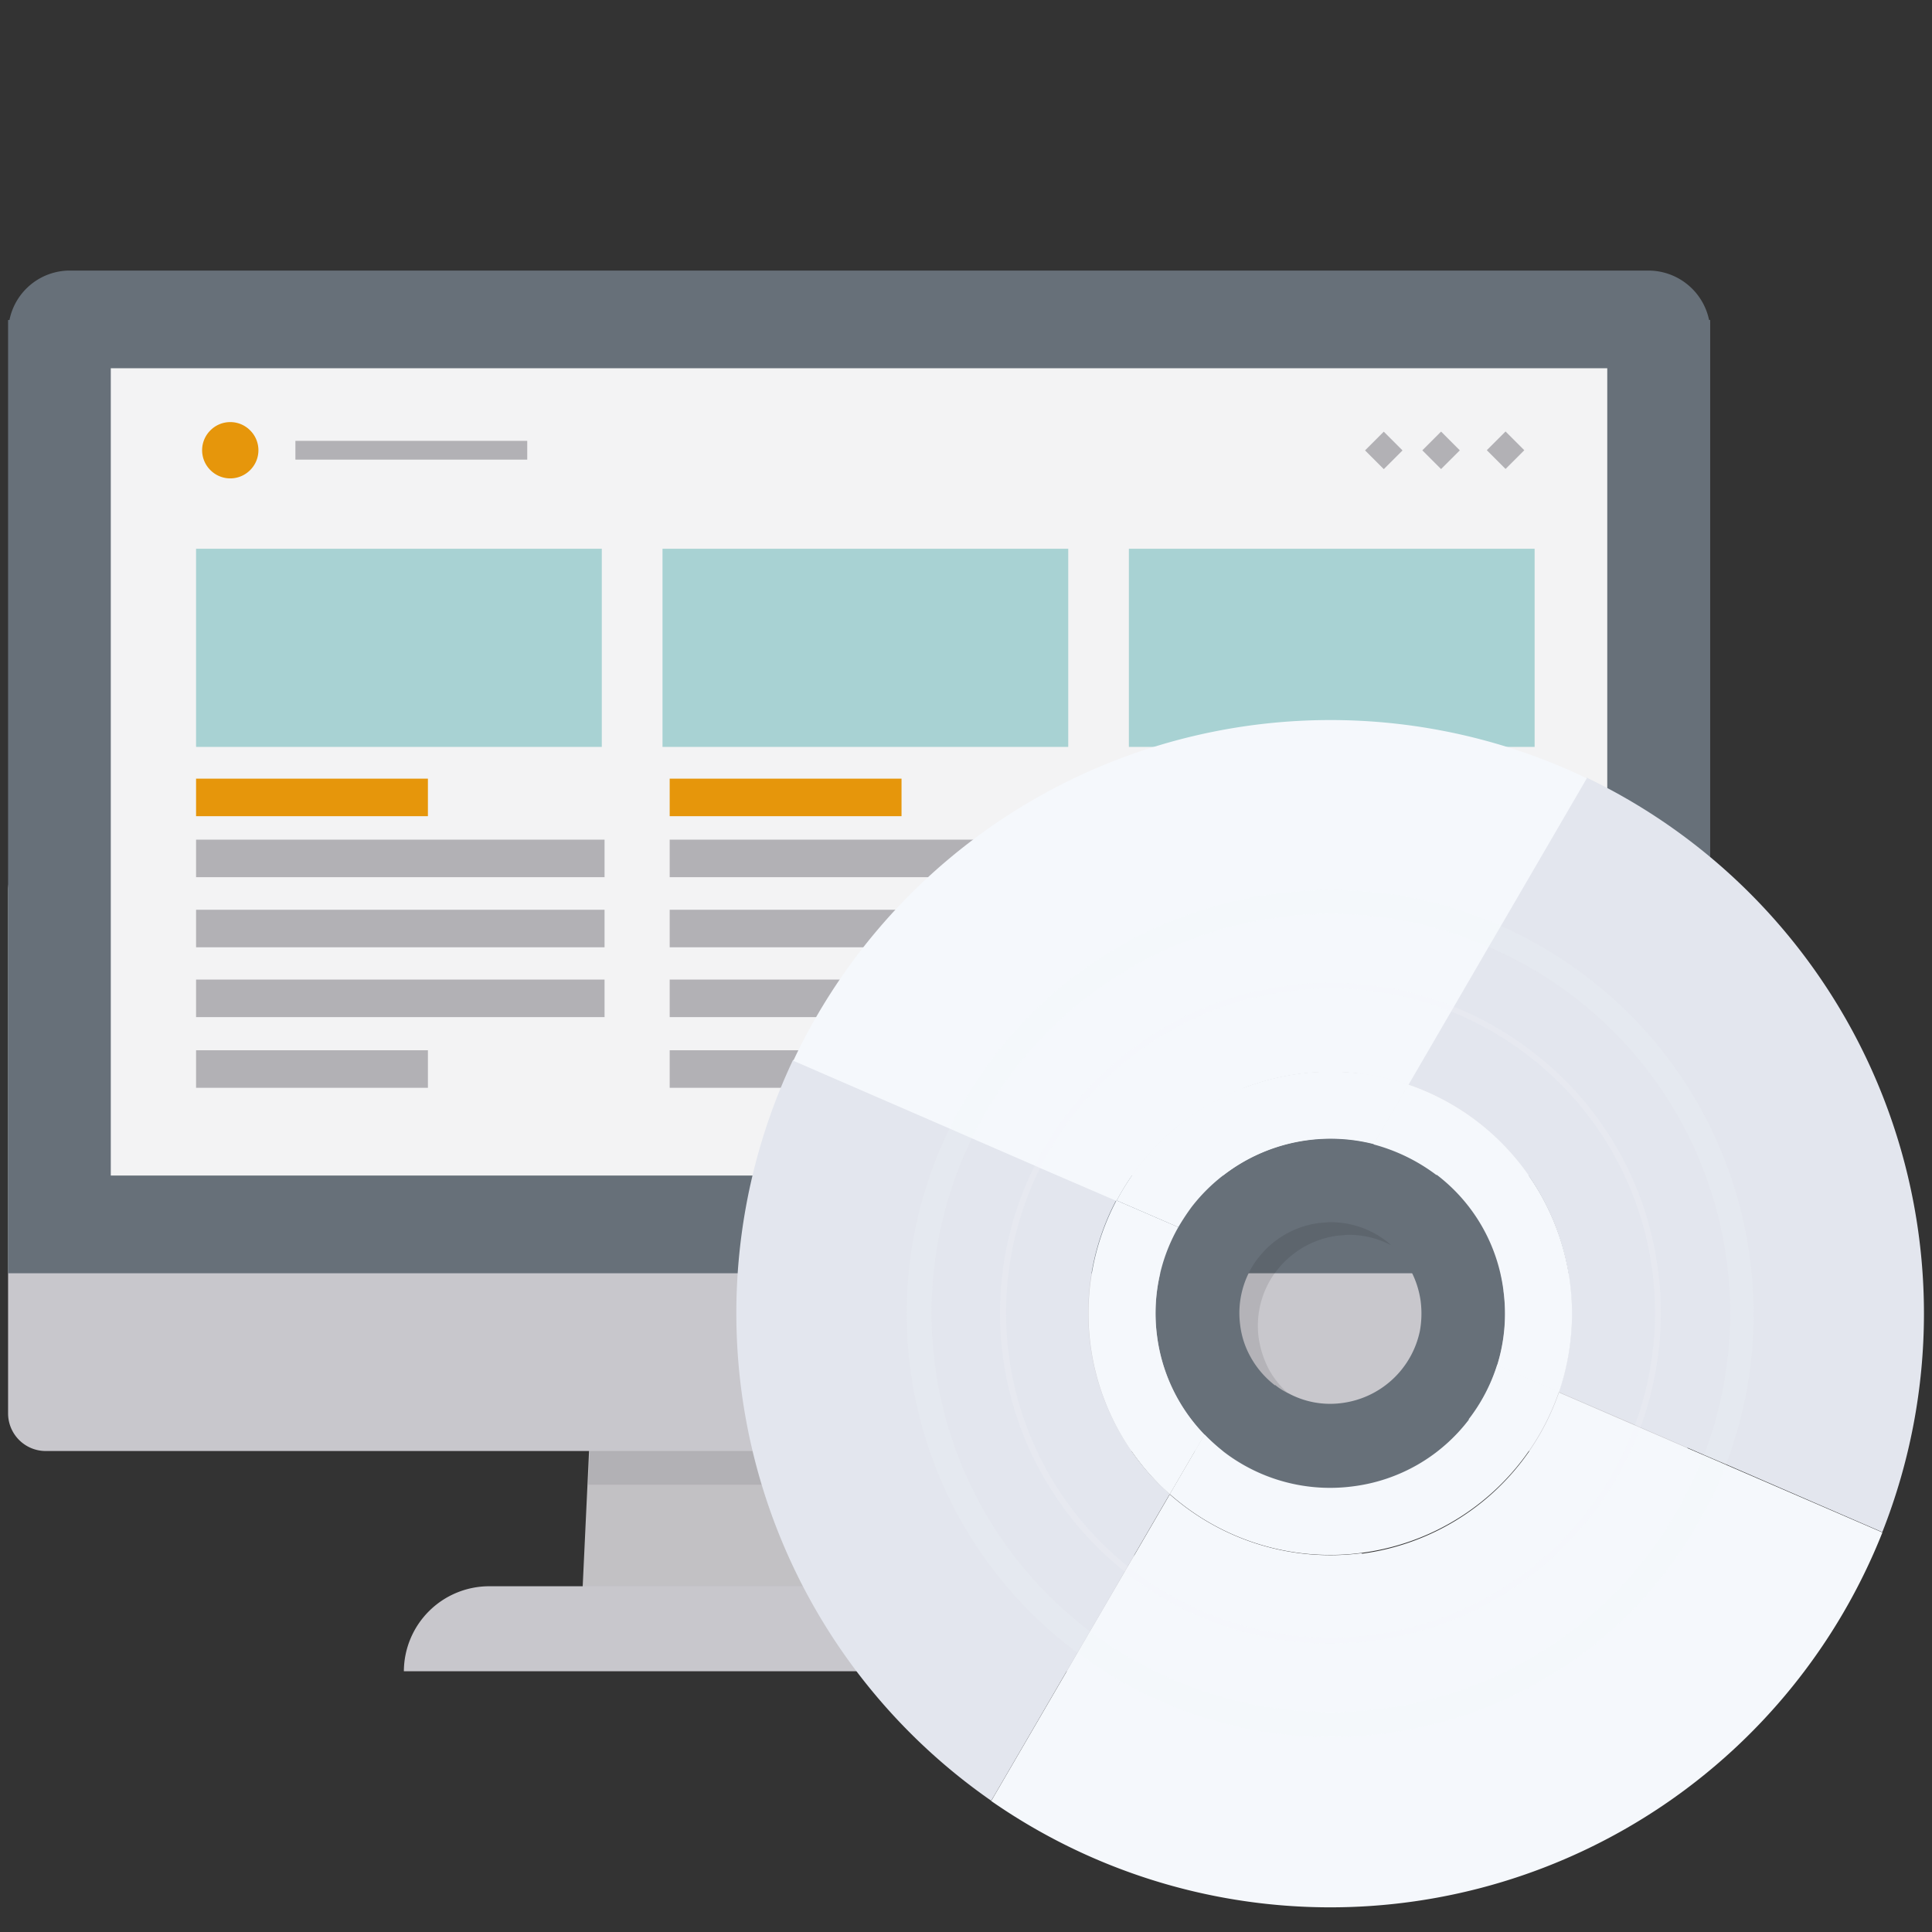<svg xmlns="http://www.w3.org/2000/svg" width="70" height="70"><rect width="100%" height="100%" fill="#333333" stroke="none"/><defs><clipPath id="a"><path data-name="長方形 24539" transform="translate(-.293 -9.803)" fill="#fff" d="M0 0h70v70H0z"/></clipPath></defs><g transform="translate(.293 9.803)" clip-path="url(#a)"><g data-name="グループ 18212"><path data-name="パス 46354" d="M40.91 48.93H20.76l.71-15.12H40.2z" fill="#c2c1c4"/><path data-name="パス 46355" d="M40.65 43.99H21.02l.45-9.55H40.2z" fill="#b2b1b5"/><path data-name="パス 46356" d="M17.42 47.67h26.82a3.094 3.094 0 013.08 3.08H14.34a3.094 3.094 0 013.08-3.08z" fill="#c8c7cc"/><path data-name="パス 46357" d="M61.67 22.45V41.4a1.364 1.364 0 01-1.36 1.37H1.36A1.364 1.364 0 010 41.4V22.45a1.364 1.364 0 011.36-1.37h58.95a1.364 1.364 0 011.36 1.37z" fill="#c8c7cc"/><path data-name="パス 46358" d="M61.67 1.79v34.54H0V1.79h.05A2.233 2.233 0 012.24 0h57.2a2.249 2.249 0 012.19 1.79h.05z" fill="#677079"/><path data-name="長方形 24216" fill="#f3f3f4" d="M3.721 3.539h54.22v29.25H3.721z"/><path data-name="長方形 24217" fill="#5eb2b2" opacity=".5" d="M6.811 10.079h14.7v7.18h-14.7z"/><path data-name="長方形 24218" fill="#5eb2b2" opacity=".5" d="M23.711 10.079h14.7v7.18h-14.7z"/><path data-name="長方形 24219" fill="#5eb2b2" opacity=".5" d="M40.609 10.079h14.7v7.18h-14.7z"/><path data-name="長方形 24220" fill="#E6960B" d="M6.811 18.409h8.4v1.36h-8.4z"/><path data-name="長方形 24221" fill="#b2b1b5" d="M10.41 6.17h8.4v.68h-8.4z"/><path data-name="長方形 24222" fill="#b2b1b5" d="M6.811 28.25h8.4v1.36h-8.4z"/><path data-name="長方形 24223" fill="#b2b1b5" d="M6.811 20.619h14.8v1.36h-14.8z"/><path data-name="長方形 24224" fill="#b2b1b5" d="M6.811 23.159h14.8v1.36h-14.8z"/><path data-name="長方形 24225" fill="#b2b1b5" d="M6.811 25.689h14.8v1.36h-14.8z"/><path data-name="長方形 24226" fill="#E6960B" d="M23.971 18.409h8.4v1.36h-8.4z"/><path data-name="長方形 24227" fill="#b2b1b5" d="M23.971 28.25h8.4v1.36h-8.4z"/><path data-name="長方形 24228" fill="#b2b1b5" d="M23.971 20.619h14.8v1.36h-14.8z"/><path data-name="長方形 24229" fill="#b2b1b5" d="M23.971 23.159h14.8v1.36h-14.8z"/><path data-name="長方形 24230" fill="#b2b1b5" d="M23.971 25.689h14.8v1.36h-14.8z"/><path data-name="長方形 24231" fill="#E6960B" d="M40.6 18.409H49v1.36h-8.4z"/><path data-name="長方形 24232" fill="#b2b1b5" d="M40.6 28.25H49v1.36h-8.4z"/><path data-name="長方形 24233" fill="#b2b1b5" d="M40.6 20.619h14.8v1.36H40.6z"/><path data-name="長方形 24234" fill="#b2b1b5" d="M40.6 23.159h14.8v1.36H40.6z"/><path data-name="長方形 24235" fill="#b2b1b5" d="M40.6 25.689h14.8v1.36H40.6z"/><path data-name="パス 46359" d="M8.77 5.79a1.014 1.014 0 010 1.44 1.014 1.014 0 01-1.44 0 1.014 1.014 0 010-1.44 1.014 1.014 0 011.44 0z" fill="#E6960B"/><path data-name="長方形 24236" fill="#b2b1b5" d="M51.92 7.192l-.679-.679.679-.679.679.68z"/><path data-name="長方形 24237" fill="#b2b1b5" d="M54.256 7.188l-.679-.679.679-.679.679.68z"/><path data-name="長方形 24238" fill="#b2b1b5" d="M49.844 7.195l-.679-.679.679-.679.679.68z"/><path data-name="パス 46360" d="M54.87 37.41a6.329 6.329 0 00-2.43-4.2 8.2 8.2 0 00-.62-.42c0-.01-.02-.02-.03-.02a6.311 6.311 0 00-4.03-.81 6.329 6.329 0 00-4.2 2.43 5.729 5.729 0 00-.49.73 6.333 6.333 0 00.95 7.52 6.656 6.656 0 00.65.6.031.031 0 01.02.01.144.144 0 01.03.02 6.316 6.316 0 009.9-3.14c.01-.05.03-.1.04-.15a6.169 6.169 0 00.19-2.56zm-4.78-2.11a2.83 2.83 0 01.51.32 3.353 3.353 0 011.26 2.19 3.242 3.242 0 01-.04 1.09 3.1 3.1 0 01-.62 1.34 3.3 3.3 0 01-4.62.61 2.035 2.035 0 01-.18-.15 3.252 3.252 0 01-.73-.91 3.574 3.574 0 01-.36-1.13 3.283 3.283 0 01.58-2.33c.03-.03.05-.07.08-.1a3.325 3.325 0 012.18-1.26l.35-.03a3.238 3.238 0 011.58.36z" fill="#040000" opacity=".1"/><path data-name="パス 46361" d="M49.05 46.47a8.791 8.791 0 01-6.96-2.13l-6.47 11.11a21.519 21.519 0 0032.29-9.73l-11.72-5.07a8.774 8.774 0 01-7.14 5.84z" fill="#f5f8fc"/><path data-name="パス 46362" d="M54.19 36.95a6.288 6.288 0 00-2.37-4.16c0-.01-.02-.02-.03-.02s-.01-.01-.02-.02a6.514 6.514 0 00-2.28-1.11 6.217 6.217 0 00-2.4-.14 6.329 6.329 0 00-4.2 2.43 7.027 7.027 0 00-.49.73 6.333 6.333 0 00.95 7.52 6.08 6.08 0 00.7.63c.17.13.38.27.63.43a.031.031 0 01.02.01 6.316 6.316 0 009.25-3.58 6.161 6.161 0 00.23-2.71zm-8.29 3.44a3.345 3.345 0 01-.9-1.06 3.131 3.131 0 01-.36-1.13 3.283 3.283 0 01.58-2.33c.03-.03.05-.07.08-.1a3.326 3.326 0 012.19-1.26l.35-.03a3.311 3.311 0 012.09.68 1.772 1.772 0 01.16.14 3.333 3.333 0 011.09 2.04 3.545 3.545 0 01-.03 1.09 3.316 3.316 0 01-2.81 2.6 3.183 3.183 0 01-1.93-.34 2.418 2.418 0 01-.5-.31z" fill="#677079"/><path data-name="パス 46363" d="M42.09 44.33l-1.53 2.63-.11.19-1.26 2.17-.44.75-3.01 5.17-.12.2a21.516 21.516 0 01-7.18-26.84l5.67 2.46.8.35 2.28.99.2.09 2.76 1.19a8.756 8.756 0 001.93 10.64z" fill="#e3e6ee"/><path data-name="パス 46364" d="M67.91 45.71l-5.67-2.46-.82-.35-2.28-.99-.2-.09-2.76-1.19a8.6 8.6 0 00.4-3.99 8.766 8.766 0 00-5.86-7.15l1.53-2.63.11-.19 1.26-2.17.45-.77 3.12-5.36A21.536 21.536 0 0167.91 45.7z" fill="#e3e6ee"/><path data-name="パス 46365" d="M57.21 18.38l-3.12 5.36-.45.77-1.26 2.17-.11.19-1.53 2.63a8.776 8.776 0 00-10.58 4.21l-2.76-1.19-.2-.09-2.28-.99-.8-.35-5.67-2.46A21.511 21.511 0 0157.21 18.4z" fill="#f5f8fc"/><path data-name="パス 46366" d="M52.93 41.63a6.261 6.261 0 01-4.2 2.42 6.33 6.33 0 01-4.68-1.25 7.189 7.189 0 01-.7-.63l-1.26 2.16a8.763 8.763 0 0014.1-3.71l-2.24-.97a6.341 6.341 0 01-1.03 1.97z" fill="#f5f8fc"/><path data-name="パス 46367" d="M41.63 38.61a6.286 6.286 0 01.77-3.95l-2.24-.97a8.767 8.767 0 001.93 10.65l1.26-2.16a6.27 6.27 0 01-1.72-3.57z" fill="#f5f8fc"/><path data-name="パス 46368" d="M51.76 32.76a6.261 6.261 0 012.42 4.2 6.329 6.329 0 01-.23 2.71l2.24.97a8.763 8.763 0 00-5.46-11.14l-1.26 2.16a6.6 6.6 0 012.28 1.11z" fill="#f5f8fc"/><path data-name="パス 46369" d="M40.16 33.69l2.24.97a8.459 8.459 0 01.48-.73 6.361 6.361 0 016.6-2.28l1.26-2.16a8.77 8.77 0 00-10.57 4.2z" fill="#f5f8fc"/><g data-name="グループ 18081"><path data-name="パス 46370" d="M63.11 35.78a15.325 15.325 0 00-5.87-10.16 15.6 15.6 0 00-3.16-1.88 16.9 16.9 0 00-2.1-.75 15.2 15.2 0 00-6.08-.41 15.325 15.325 0 00-10.16 5.87 15.554 15.554 0 00-1.63 2.63 15.295 15.295 0 004.46 18.87.8.8 0 00.19.13 15.292 15.292 0 0021.32-2.96 15.542 15.542 0 002.17-3.87c.17-.46.32-.92.45-1.39a15.2 15.2 0 00.41-6.08zm-1.68 7.12a14.455 14.455 0 11-15.4-19.46 14.18 14.18 0 017.62 1.07 14.44 14.44 0 017.8 18.4z" fill="#f5f8fc" opacity=".15"/></g><g data-name="グループ 18082"><path data-name="パス 46371" d="M59.78 36.22a11.826 11.826 0 00-4.58-7.94 12.011 12.011 0 00-2.82-1.61 11.988 11.988 0 00-13.97 3.82 11.964 11.964 0 002.05 16.65l.16.13a11.971 11.971 0 0016.79-2.22 11.96 11.96 0 002.37-8.85zm-.83 5.6a11.84 11.84 0 01-1.71 3.11 11.749 11.749 0 01-16.48 2.17c-.06-.05-.12-.1-.19-.15a11.776 11.776 0 01-3.16-14.47 12.17 12.17 0 011.17-1.87 11.785 11.785 0 0113.69-3.77 11.847 11.847 0 012.8 1.6 11.743 11.743 0 013.88 13.37z" fill="#f5f8fc" opacity=".2"/></g></g></g></svg>